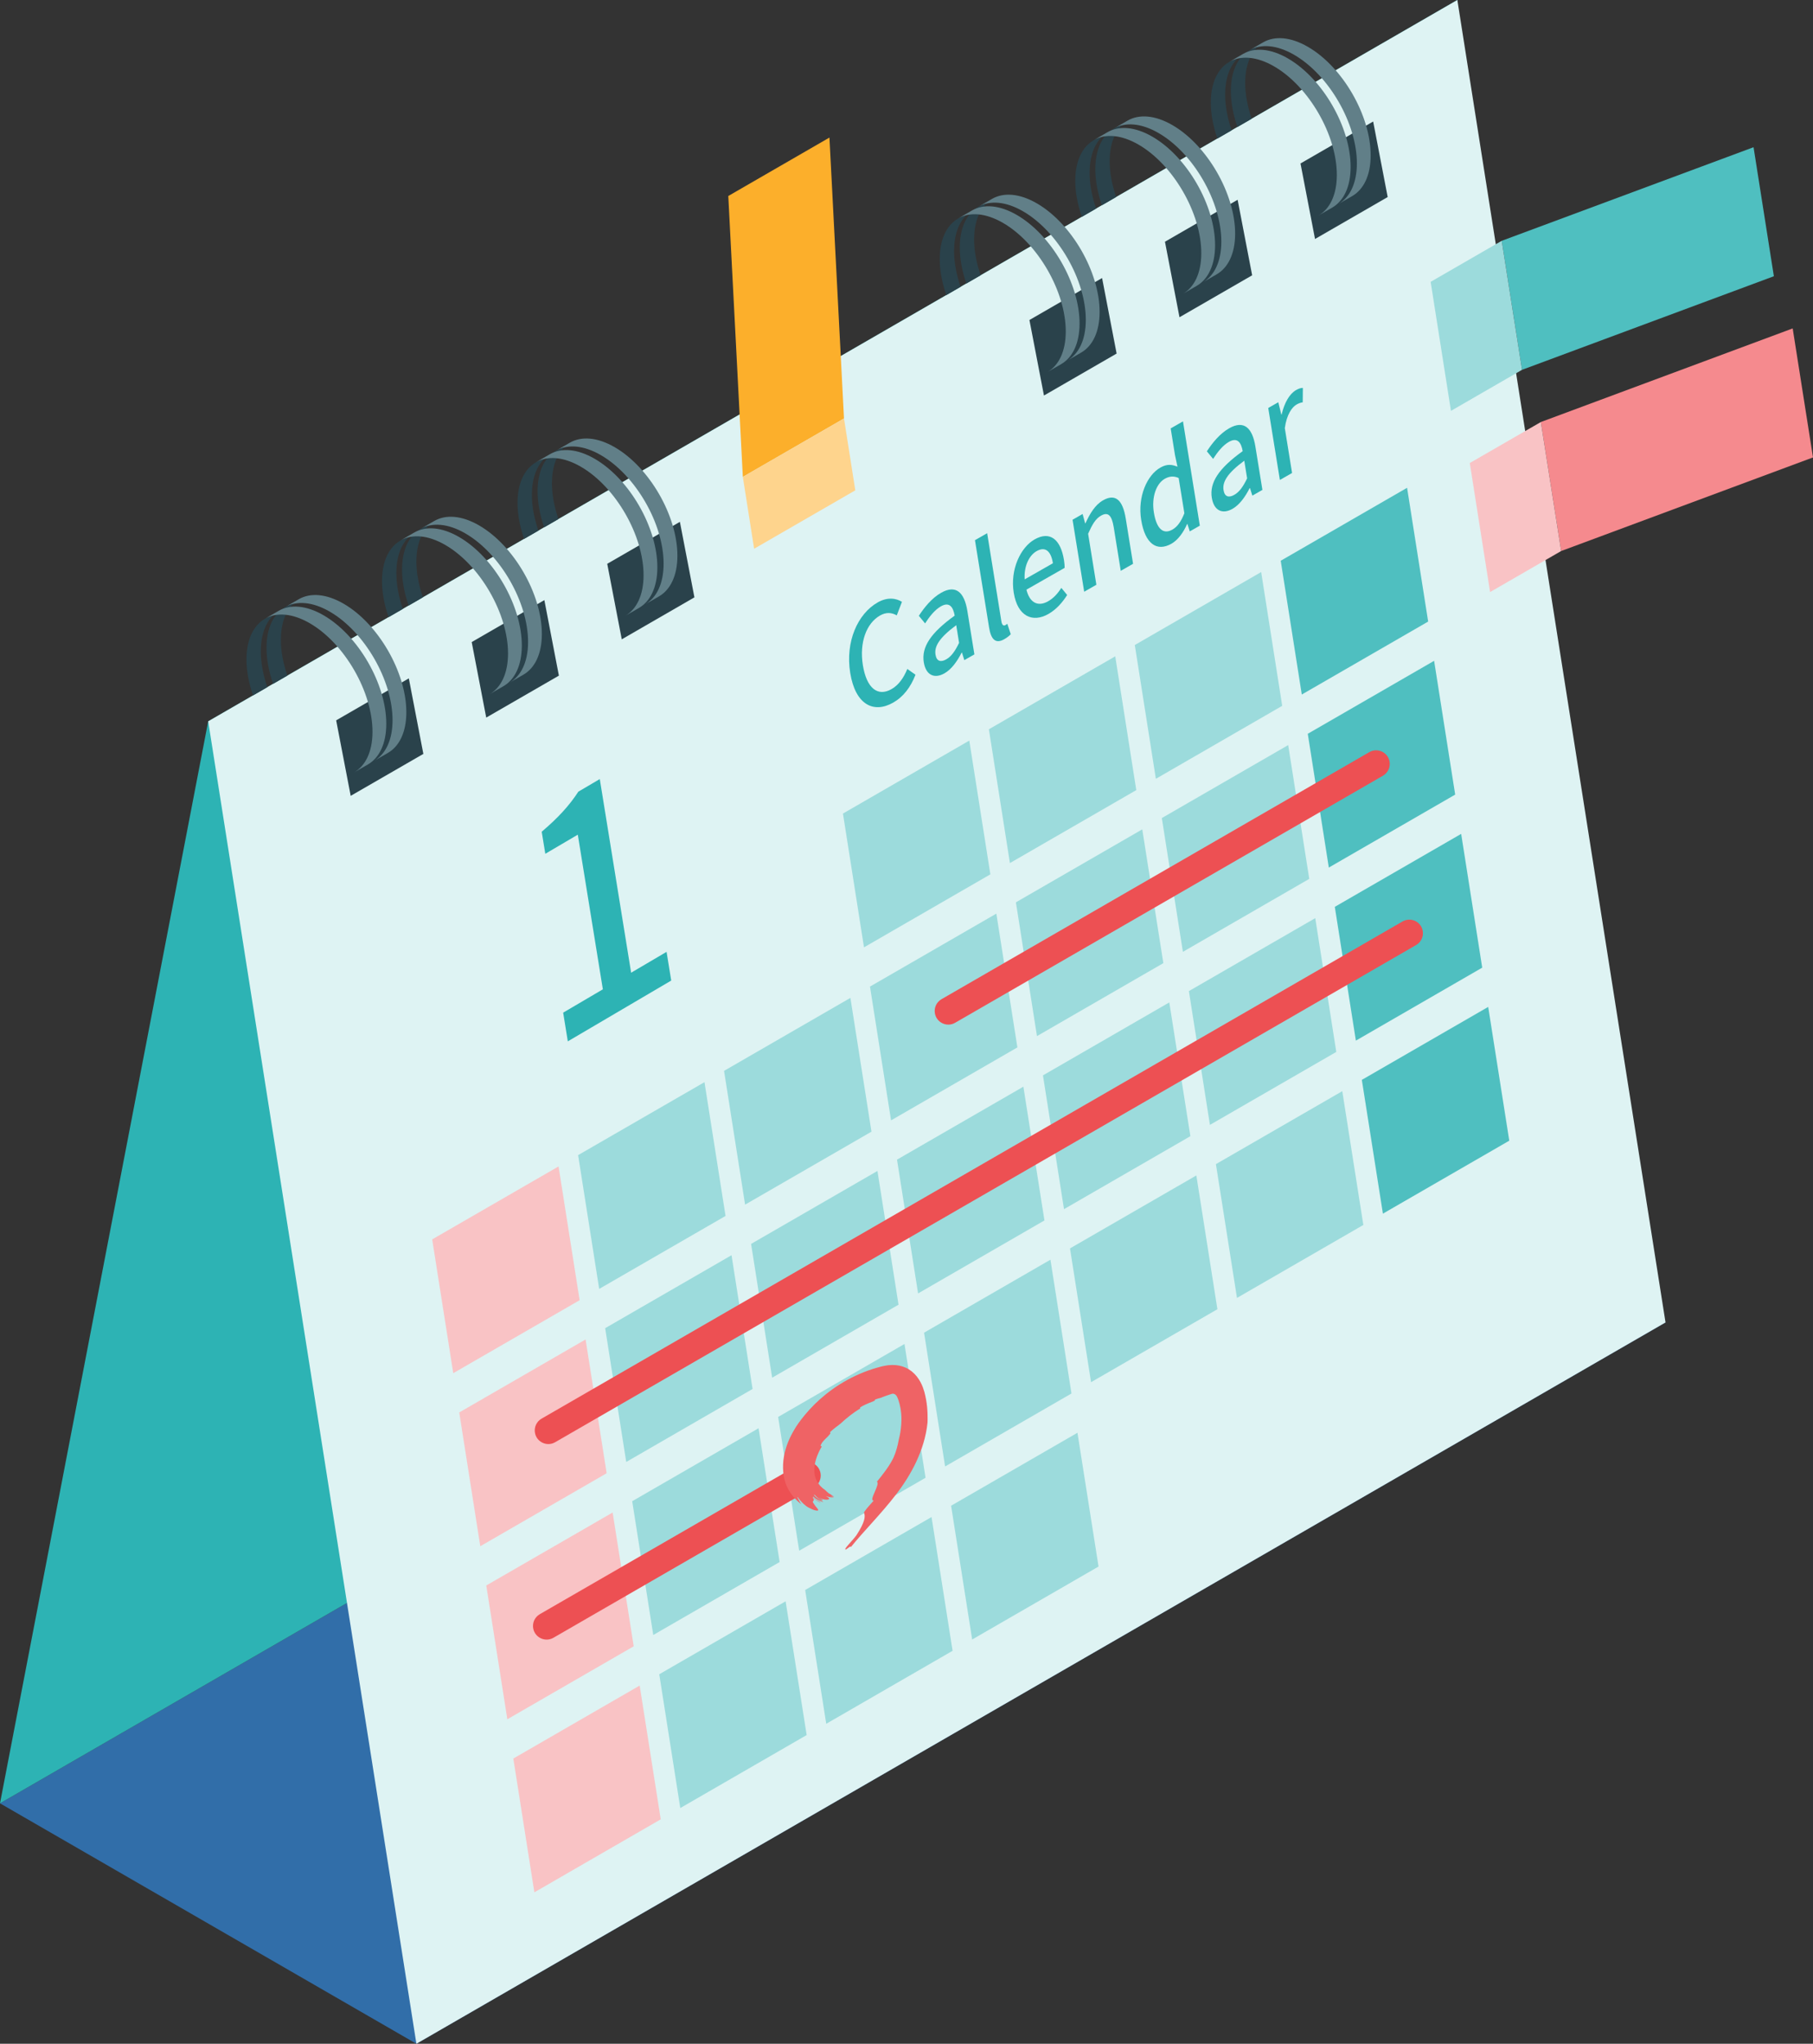 <?xml version="1.0" encoding="UTF-8"?>
<svg id="_レイヤー_2" data-name="レイヤー 2" xmlns="http://www.w3.org/2000/svg" viewBox="0 0 814.91 918.46">
  <rect x="0" y="0" width="814.91" height="918.46" fill="#333333" stroke="none"/>
  <defs>
    <style>
      .cls-1 {
        fill: #ed5053;
      }

      .cls-2 {
        fill: #f9c3c5;
      }

      .cls-3 {
        fill: #def3f3;
      }

      .cls-4 {
        fill: #2db3b4;
      }

      .cls-5 {
        fill: #f58a8e;
      }

      .cls-6 {
        fill: #fcaf2b;
      }

      .cls-7 {
        fill: #4fbfc0;
      }

      .cls-8 {
        fill: #617f88;
      }

      .cls-9 {
        fill: #316ea9;
      }

      .cls-10 {
        fill: #ef6365;
      }

      .cls-11 {
        fill: #fed48d;
      }

      .cls-12 {
        fill: #9cdbdc;
      }

      .cls-13 {
        fill: #2a424b;
      }
    </style>
  </defs>
  <g id="_素材" data-name="素材">
    <g>
      <g>
        <g>
          <polygon class="cls-9" points="0 810.41 187.16 918.46 748.62 594.3 561.47 486.25 0 810.41"/>
          <polygon class="cls-4" points="93.58 324.16 655.05 0 561.47 486.25 0 810.41 93.58 324.16"/>
          <polygon class="cls-3" points="93.58 324.16 655.05 0 748.62 594.3 187.16 918.46 93.58 324.16"/>
          <g>
            <polygon class="cls-13" points="151.1 323.72 183.76 304.86 190.29 338.8 157.63 357.65 151.1 323.72"/>
            <g>
              <path class="cls-8" d="M174.34,338.37l-6.19,3.57c5.1-2.95,8.26-9.24,8.29-18.18.05-17.98-12.59-39.87-28.23-48.9-7.84-4.53-14.95-4.96-20.09-2.01l6.2-3.58c5.15-2.95,12.25-2.51,20.09,2.01,15.64,9.03,28.28,30.93,28.23,48.9-.03,8.94-3.19,15.23-8.29,18.18Z"/>
              <g>
                <path class="cls-13" d="M126.24,287.45c.02-7.16,2.06-12.62,5.49-16.02-7.2,1.76-11.91,8.71-11.94,19.63-.01,5.23,1.07,10.79,2.96,16.26l6.42-3.71c-1.87-5.45-2.95-10.97-2.93-16.16Z"/>
                <path class="cls-13" d="M117.23,292.65c.02-7.16,2.06-12.62,5.49-16.02-7.2,1.76-11.91,8.71-11.94,19.63-.01,5.23,1.07,10.79,2.96,16.26l6.42-3.71c-1.87-5.45-2.95-10.97-2.93-16.16Z"/>
              </g>
              <path class="cls-8" d="M165.33,343.57l-6.19,3.57c5.1-2.95,8.26-9.24,8.29-18.18.05-17.98-12.59-39.87-28.23-48.9-7.84-4.53-14.95-4.96-20.09-2.01l6.2-3.58c5.15-2.95,12.25-2.51,20.09,2.01,15.64,9.03,28.28,30.93,28.23,48.9-.03,8.94-3.19,15.23-8.29,18.18Z"/>
            </g>
          </g>
          <g>
            <polygon class="cls-13" points="212.02 288.54 244.68 269.69 251.21 303.63 218.55 322.48 212.02 288.54"/>
            <g>
              <path class="cls-8" d="M235.26,303.2l-6.19,3.57c5.1-2.95,8.26-9.24,8.29-18.18.05-17.98-12.59-39.87-28.23-48.9-7.84-4.53-14.95-4.96-20.09-2.01l6.2-3.58c5.15-2.95,12.25-2.51,20.09,2.01,15.64,9.03,28.28,30.93,28.23,48.9-.03,8.94-3.19,15.23-8.29,18.18Z"/>
              <g>
                <path class="cls-13" d="M187.16,252.28c.02-7.16,2.06-12.62,5.49-16.02-7.2,1.76-11.91,8.71-11.94,19.63-.01,5.23,1.07,10.79,2.96,16.26l6.42-3.71c-1.87-5.45-2.95-10.97-2.93-16.16Z"/>
                <path class="cls-13" d="M178.15,257.48c.02-7.16,2.06-12.62,5.49-16.02-7.2,1.76-11.91,8.71-11.94,19.63-.01,5.23,1.07,10.79,2.96,16.26l6.42-3.71c-1.87-5.45-2.95-10.97-2.93-16.16Z"/>
              </g>
              <path class="cls-8" d="M226.25,308.4l-6.19,3.57c5.1-2.95,8.26-9.24,8.29-18.18.05-17.98-12.59-39.87-28.23-48.9-7.84-4.53-14.95-4.96-20.09-2.01l6.2-3.58c5.15-2.95,12.25-2.51,20.09,2.01,15.64,9.03,28.28,30.93,28.23,48.9-.03,8.94-3.19,15.23-8.29,18.18Z"/>
            </g>
          </g>
          <g>
            <polygon class="cls-13" points="272.94 253.37 305.6 234.52 312.13 268.45 279.47 287.31 272.94 253.37"/>
            <g>
              <path class="cls-8" d="M296.18,268.03l-6.19,3.57c5.1-2.95,8.26-9.24,8.29-18.18.05-17.98-12.59-39.87-28.23-48.9-7.84-4.53-14.95-4.96-20.09-2.01l6.2-3.58c5.15-2.95,12.25-2.51,20.09,2.01,15.64,9.03,28.28,30.93,28.23,48.9-.03,8.94-3.19,15.23-8.29,18.18Z"/>
              <g>
                <path class="cls-13" d="M248.08,217.11c.02-7.16,2.06-12.62,5.49-16.02-7.2,1.76-11.91,8.71-11.94,19.63-.01,5.23,1.07,10.79,2.96,16.26l6.42-3.71c-1.87-5.45-2.95-10.97-2.93-16.16Z"/>
                <path class="cls-13" d="M239.07,222.31c.02-7.16,2.06-12.62,5.49-16.02-7.2,1.76-11.91,8.71-11.94,19.63-.01,5.23,1.07,10.79,2.96,16.26l6.42-3.71c-1.87-5.45-2.95-10.97-2.93-16.16Z"/>
              </g>
              <path class="cls-8" d="M287.17,273.23l-6.19,3.57c5.1-2.95,8.26-9.24,8.29-18.18.05-17.98-12.59-39.87-28.23-48.9-7.84-4.53-14.95-4.96-20.09-2.01l6.2-3.58c5.15-2.95,12.25-2.51,20.09,2.01,15.64,9.03,28.28,30.93,28.23,48.9-.03,8.94-3.19,15.23-8.29,18.18Z"/>
            </g>
          </g>
          <g>
            <polygon class="cls-13" points="462.71 143.81 495.37 124.95 501.9 158.89 469.24 177.75 462.71 143.81"/>
            <g>
              <path class="cls-8" d="M485.95,158.46l-6.19,3.57c5.1-2.95,8.26-9.24,8.29-18.18.05-17.98-12.59-39.87-28.23-48.9-7.84-4.53-14.95-4.96-20.09-2.01l6.2-3.58c5.15-2.95,12.25-2.51,20.09,2.01,15.64,9.03,28.28,30.93,28.23,48.9-.03,8.94-3.19,15.23-8.29,18.18Z"/>
              <g>
                <path class="cls-13" d="M437.85,107.54c.02-7.16,2.06-12.62,5.49-16.02-7.2,1.76-11.91,8.71-11.94,19.63-.01,5.23,1.07,10.79,2.96,16.26l6.42-3.71c-1.87-5.45-2.95-10.97-2.93-16.16Z"/>
                <path class="cls-13" d="M428.84,112.74c.02-7.16,2.06-12.62,5.49-16.02-7.2,1.76-11.91,8.71-11.94,19.63-.01,5.23,1.07,10.79,2.96,16.26l6.42-3.71c-1.87-5.45-2.95-10.97-2.93-16.16Z"/>
              </g>
              <path class="cls-8" d="M476.94,163.67l-6.19,3.57c5.1-2.95,8.26-9.24,8.29-18.18.05-17.98-12.59-39.87-28.23-48.9-7.84-4.53-14.95-4.96-20.09-2.01l6.2-3.58c5.15-2.95,12.25-2.51,20.09,2.01,15.64,9.03,28.28,30.93,28.23,48.9-.03,8.94-3.19,15.23-8.29,18.18Z"/>
            </g>
          </g>
          <g>
            <polygon class="cls-13" points="523.63 108.63 556.29 89.78 562.82 123.72 530.16 142.57 523.63 108.63"/>
            <g>
              <path class="cls-8" d="M546.87,123.29l-6.19,3.57c5.1-2.95,8.26-9.24,8.29-18.18.05-17.98-12.59-39.87-28.23-48.9-7.84-4.53-14.95-4.96-20.09-2.01l6.2-3.58c5.15-2.95,12.25-2.51,20.09,2.01,15.64,9.03,28.28,30.93,28.23,48.9-.03,8.94-3.19,15.23-8.29,18.18Z"/>
              <g>
                <path class="cls-13" d="M498.77,72.37c.02-7.16,2.06-12.62,5.49-16.02-7.2,1.76-11.91,8.71-11.94,19.63-.01,5.23,1.07,10.79,2.96,16.26l6.42-3.71c-1.87-5.45-2.95-10.97-2.93-16.16Z"/>
                <path class="cls-13" d="M489.76,77.57c.02-7.16,2.06-12.62,5.49-16.02-7.2,1.76-11.91,8.71-11.94,19.63-.01,5.23,1.07,10.79,2.96,16.26l6.42-3.71c-1.87-5.45-2.95-10.97-2.93-16.16Z"/>
              </g>
              <path class="cls-8" d="M537.86,128.49l-6.19,3.57c5.1-2.95,8.26-9.24,8.29-18.18.05-17.98-12.59-39.87-28.23-48.9-7.84-4.53-14.95-4.96-20.09-2.01l6.2-3.58c5.15-2.95,12.25-2.51,20.09,2.01,15.64,9.03,28.28,30.93,28.23,48.9-.03,8.94-3.19,15.23-8.29,18.18Z"/>
            </g>
          </g>
          <g>
            <polygon class="cls-13" points="584.55 73.46 617.21 54.61 623.74 88.55 591.08 107.4 584.55 73.46"/>
            <g>
              <path class="cls-8" d="M607.79,88.12l-6.19,3.57c5.1-2.95,8.26-9.24,8.29-18.18.05-17.98-12.59-39.87-28.23-48.9-7.84-4.53-14.95-4.96-20.09-2.01l6.2-3.58c5.15-2.95,12.25-2.51,20.09,2.01,15.64,9.03,28.28,30.93,28.23,48.9-.03,8.94-3.19,15.23-8.29,18.18Z"/>
              <g>
                <path class="cls-13" d="M559.69,37.2c.02-7.16,2.06-12.62,5.49-16.02-7.2,1.76-11.91,8.71-11.94,19.63-.01,5.23,1.07,10.79,2.96,16.26l6.42-3.71c-1.87-5.45-2.95-10.97-2.93-16.16Z"/>
                <path class="cls-13" d="M550.68,42.4c.02-7.16,2.06-12.62,5.49-16.02-7.2,1.76-11.91,8.71-11.94,19.63-.01,5.23,1.07,10.79,2.96,16.26l6.42-3.71c-1.87-5.45-2.95-10.97-2.93-16.16Z"/>
              </g>
              <path class="cls-8" d="M598.78,93.32l-6.19,3.57c5.1-2.95,8.26-9.24,8.29-18.18.05-17.98-12.59-39.87-28.23-48.9-7.84-4.53-14.95-4.96-20.09-2.01l6.2-3.58c5.15-2.95,12.25-2.51,20.09,2.01,15.64,9.03,28.28,30.93,28.23,48.9-.03,8.94-3.19,15.23-8.29,18.18Z"/>
            </g>
          </g>
        </g>
        <g>
          <g>
            <polygon class="cls-12" points="378.89 365.61 435.68 332.82 445.15 392.93 388.35 425.73 378.89 365.61"/>
            <polygon class="cls-12" points="444.48 327.74 501.28 294.95 510.74 355.07 453.94 387.86 444.48 327.74"/>
            <polygon class="cls-12" points="510.07 289.87 566.87 257.08 576.33 317.2 519.54 349.99 510.07 289.87"/>
            <polygon class="cls-7" points="575.66 252 632.46 219.21 641.93 279.33 585.13 312.12 575.66 252"/>
          </g>
          <g>
            <polygon class="cls-2" points="194.26 556.98 251.06 524.19 260.53 584.31 203.73 617.1 194.26 556.98"/>
            <polygon class="cls-12" points="259.85 519.11 316.65 486.32 326.12 546.44 269.32 579.23 259.85 519.11"/>
            <polygon class="cls-12" points="325.45 481.24 382.24 448.45 391.71 508.57 334.91 541.36 325.45 481.24"/>
            <polygon class="cls-12" points="391.04 443.37 447.84 410.58 457.3 470.7 400.51 503.49 391.04 443.37"/>
            <polygon class="cls-12" points="456.63 405.5 513.43 372.71 522.9 432.83 466.1 465.62 456.63 405.5"/>
            <polygon class="cls-12" points="522.22 367.63 579.02 334.84 588.49 394.96 531.69 427.75 522.22 367.63"/>
            <polygon class="cls-7" points="587.82 329.76 644.61 296.97 654.08 357.09 597.28 389.88 587.82 329.76"/>
          </g>
          <g>
            <polygon class="cls-2" points="206.42 634.75 263.21 601.95 272.68 662.07 215.88 694.87 206.42 634.75"/>
            <polygon class="cls-12" points="272.01 596.88 328.81 564.09 338.27 624.2 281.48 657 272.01 596.88"/>
            <polygon class="cls-12" points="337.6 559.01 394.4 526.22 403.87 586.33 347.07 619.13 337.6 559.01"/>
            <polygon class="cls-12" points="403.19 521.14 459.99 488.35 469.46 548.46 412.66 581.26 403.19 521.14"/>
            <polygon class="cls-12" points="468.79 483.27 525.58 450.48 535.05 510.6 478.25 543.39 468.79 483.27"/>
            <polygon class="cls-12" points="534.38 445.4 591.18 412.61 600.64 472.73 543.84 505.52 534.38 445.4"/>
            <polygon class="cls-7" points="599.97 407.53 656.77 374.74 666.23 434.86 609.44 467.65 599.97 407.53"/>
          </g>
          <g>
            <polygon class="cls-2" points="218.57 712.51 275.37 679.72 284.84 739.84 228.04 772.63 218.57 712.51"/>
            <polygon class="cls-12" points="284.16 674.64 340.96 641.85 350.43 701.97 293.63 734.76 284.16 674.64"/>
            <polygon class="cls-12" points="349.76 636.77 406.55 603.98 416.02 664.1 359.22 696.89 349.76 636.77"/>
            <polygon class="cls-12" points="415.35 598.9 472.15 566.11 481.61 626.23 424.81 659.02 415.35 598.9"/>
            <polygon class="cls-12" points="480.94 561.03 537.74 528.24 547.2 588.36 490.41 621.15 480.94 561.03"/>
            <polygon class="cls-12" points="546.53 523.16 603.33 490.37 612.8 550.49 556 583.28 546.53 523.16"/>
            <polygon class="cls-7" points="612.12 485.29 668.92 452.5 678.39 512.62 621.59 545.41 612.12 485.29"/>
          </g>
          <g>
            <polygon class="cls-2" points="230.73 790.28 287.52 757.49 296.99 817.6 240.19 850.4 230.73 790.28"/>
            <polygon class="cls-12" points="296.32 752.41 353.12 719.62 362.58 779.73 305.78 812.53 296.32 752.41"/>
            <polygon class="cls-12" points="361.91 714.54 418.71 681.75 428.17 741.86 371.38 774.66 361.91 714.54"/>
            <polygon class="cls-12" points="427.5 676.67 484.3 643.88 493.77 704 436.97 736.79 427.5 676.67"/>
          </g>
        </g>
        <path class="cls-4" d="M253.15,455.07l17.82-10.47-11.26-69.5-14.61,8.59-1.61-9.91c7.35-6.25,12.4-11.75,16.47-18.01l9.63-5.66,14.09,87.02,15.93-9.37,2.09,12.9-46.48,27.32-2.09-12.9Z"/>
        <g>
          <path class="cls-4" d="M382.16,302.44c-2.28-14.11,3.37-26.59,12.32-31.7,4.42-2.53,8.31-1.92,10.93-.27l-2.33,6.08c-2.2-1.25-4.67-1.57-7.55.07-6.11,3.49-9.33,12.14-7.69,22.31,1.66,10.29,6.62,14.33,12.88,10.76,3.22-1.84,5.44-5.03,7.1-9.06l3.68,2.59c-2.19,5.62-5.44,9.91-10.01,12.52-8.9,5.08-17.04.86-19.33-13.31Z"/>
          <path class="cls-4" d="M415.23,297.69c-1.12-6.94,3.11-13.27,13.88-21.03-.66-3.74-2.29-6.4-6.19-4.17-2.79,1.59-5.14,4.6-7.11,7.66l-2.81-3.41c2.4-3.68,5.76-7.91,9.99-10.33,6.59-3.76,10.45-.38,11.83,8.21l3.15,19.46-4.52,2.58-1.08-3.43-.14.08c-2,3.9-4.52,7.46-7.69,9.27-4.57,2.61-8.38.8-9.3-4.9ZM431.09,288.9l-1.28-7.94c-7.65,5.65-9.91,9.57-9.32,13.22.51,3.18,2.5,3.45,4.86,2.11,2.31-1.32,3.97-3.74,5.74-7.39Z"/>
          <path class="cls-4" d="M444.58,282.03l-6.35-39.28,5.48-3.13,6.4,39.63c.29,1.82,1.07,2.08,1.75,1.7.24-.14.43-.25.9-.64l1.55,4.71c-.63.68-1.55,1.46-2.9,2.23-3.99,2.28-5.99.01-6.83-5.22Z"/>
          <path class="cls-4" d="M455.66,266.39c-1.7-10.53,3.11-20.4,9.32-23.95,7.02-4.01,11.77.02,13.25,9.2.21,1.29.33,2.7.31,3.55l-17.17,9.8c1.43,5.93,5.2,7.82,9.77,5.21,2.36-1.35,4.23-3.38,5.91-6.01l2.62,3.19c-2.13,3.4-4.93,6.54-8.39,8.52-7.17,4.09-13.9,1.13-15.62-9.52ZM473.27,253.12c-.9-5.59-3.49-7.64-7.34-5.44-3.32,1.89-5.75,6.69-5.36,12.69l12.7-7.25Z"/>
          <path class="cls-4" d="M482.09,233.57l4.52-2.58,1.15,4.22.14-.08c1.99-4.28,4.29-8.23,7.9-10.29,5.63-3.21,8.87-.05,10.2,8.18l3.29,20.35-5.53,3.16-3.15-19.52c-.9-5.59-2.61-7.05-5.74-5.27-2.45,1.4-3.89,3.89-5.78,8.12l3.71,22.93-5.48,3.13-5.23-32.34Z"/>
          <path class="cls-4" d="M512.94,233.68c-1.7-10.53,2.68-20.16,8.6-23.53,3.03-1.73,5.18-1.42,7.71-.42l-1.11-5.21-1.94-12,5.53-3.16,7.57,46.87-4.52,2.58-1.07-3.37-.14.08c-1.57,3.6-4,7.1-6.98,8.8-6.64,3.79-11.91.06-13.64-10.64ZM532.35,230.63l-2.56-15.82c-2.32-1.05-4.32-.74-6.29.38-3.7,2.11-5.99,8.11-4.86,15.11,1.19,7.35,4.2,10.06,8.34,7.7,2.21-1.26,3.89-3.57,5.38-7.37Z"/>
          <path class="cls-4" d="M544.69,223.77c-1.12-6.94,3.11-13.27,13.88-21.03-.66-3.74-2.29-6.4-6.19-4.17-2.79,1.59-5.14,4.6-7.11,7.66l-2.81-3.41c2.4-3.68,5.76-7.91,9.99-10.33,6.59-3.76,10.45-.38,11.83,8.21l3.15,19.46-4.52,2.58-1.08-3.43-.14.08c-2,3.9-4.52,7.46-7.69,9.27-4.57,2.61-8.38.8-9.3-4.9ZM560.56,214.98l-1.28-7.94c-7.65,5.65-9.9,9.57-9.32,13.22.51,3.18,2.5,3.45,4.86,2.11,2.31-1.32,3.97-3.74,5.74-7.39Z"/>
          <path class="cls-4" d="M570.05,183.35l4.52-2.58,1.37,5.57.14-.08c1.2-5.25,3.59-9.31,6.43-10.93,1.3-.74,2.2-1,3.1-1l-.06,6.46c-.97.17-1.67.38-2.73.98-2.16,1.24-4.47,4.54-5.32,10.62l3.26,20.17-5.48,3.13-5.23-32.34Z"/>
        </g>
      </g>
      <path class="cls-1" d="M243.42,637.54l386.99-223.43c3.64-2.1,8.26,0,9.06,4.13h0c.5,2.56-.69,5.16-2.95,6.46l-386.99,223.43c-3.64,2.1-8.26,0-9.06-4.13h0c-.5-2.56.69-5.16,2.95-6.46Z"/>
      <path class="cls-1" d="M624.56,342.13h0c-.8-4.12-5.43-6.23-9.06-4.13l-192.32,111.04c-2.19,1.27-3.38,3.75-2.98,6.25h0c.67,4.24,5.38,6.49,9.1,4.35l192.32-111.04c2.26-1.31,3.44-3.9,2.95-6.46Z"/>
      <path class="cls-1" d="M239.69,731.88h0c.8,4.12,5.43,6.23,9.06,4.13l117.1-67.61c2.19-1.27,3.38-3.75,2.98-6.25h0c-.67-4.24-5.38-6.49-9.1-4.35l-117.1,67.61c-2.26,1.31-3.44,3.9-2.95,6.46Z"/>
      <path class="cls-10" d="M369.43,650c-.25-.17-.77.1-.5-.62.99-2.24,2.99-3.2,4.37-5.29l-.25-.45c1.42-1.35,3.05-2.6,4.71-3.83,2.76-2.59,5.76-4.93,8.98-6.92-.17-.11-.3-.23,0-.47,1.32-.89,3.36-1.75,5.48-2.54.3-.15.59-.32.89-.45.2-.19.21-.37.21-.48.49-.16.95-.32,1.39-.47.45-.12.88-.23,1.29-.34.67-.3,1.36-.54,2.06-.8.72-.28,1.36-.49,1.9-.66l.39-.11c.13-.04.13-.05.19-.07.09-.04.19-.08.29-.11.21-.06.45-.09.69-.06.31.04.62.16.9.37.14.11.27.23.39.37.11.09.34.52.5.85.17.36.34.76.49,1.19.15.44.28.95.42,1.43.16.48.26.98.36,1.49.1.5.24,1.01.28,1.53.35,2.07.38,4.26.24,6.5-.14,2.25-.51,4.57-1.12,6.9-.47,2.74-1.23,5.51-2.34,8.02-1.72,3.7-4.96,7.82-7.51,10.92.87.29-.05,2.51-.96,4.59-.9,2.07-1.74,4.02-.42,3.83-1.83,2.06-4.62,5.09-4.39,5.57.7,1.45.44,4.16-3.45,10.09-1.63,2.22-4.62,5.1-4.93,6.04-.51,1.47,2.9-2.14,2.38-.67,6.17-7.64,13.6-14.9,20.38-23.73,1.69-2.19,3.33-4.52,4.87-6.98,1.53-2.46,2.96-5,4.21-7.69,2.49-5.36,4.44-11.23,5.08-17.65.01-.38.02-.86.04-1.42,0-.57-.01-1.22-.02-1.96.01-.73-.05-1.55-.11-2.44-.04-.89-.15-1.85-.3-2.88-.11-1.03-.35-2.11-.58-3.25-.11-.55-.25-1.17-.44-1.83-.18-.65-.41-1.33-.67-2.04-.27-.71-.57-1.41-1.08-2.38-.49-.89-1.04-1.77-1.7-2.58-1.3-1.63-2.99-3.01-4.98-3.91-1.86-.84-3.95-1.23-6.08-1.19-1.02,0-2.28.16-2.97.29-.8.14-1.53.31-2.21.48-2.57.69-5.1,1.49-7.6,2.48-2.49,1-4.94,2.14-7.27,3.41-2.32,1.29-4.56,2.68-6.63,4.15-4.14,2.96-7.68,6.19-10.42,9.21-2.74,3-4.79,5.77-6.1,7.77-.23.37-.45.76-.67,1.15-2.07,3.4-3.98,7.63-4.75,12.24-.39,2.29-.5,4.65-.3,6.88.09,1.12.29,2.2.51,3.22.29,1.08.58,2.14.99,3.05,1.51,3.38,3.87,6.14,6.6,8.25-.45-.67-.86-1.32-1.18-1.98-.16-.32-.32-.63-.47-.94-.12-.31-.24-.62-.36-.92.88,1.42,2,2.68,3.02,3.66.54.46,1.03.88,1.48,1.2.47.3.87.52,1.17.65.78.44,1.48.7,2,.91.56.17.98.25,1.28.28.61.06.75-.12.63-.42-.11-.3-.48-.74-.9-1.23-.41-.5-.85-1.11-1.19-1.66-.54-.72-.22-.88,0-1.13.23-.26.3-.54-.44-1.51,1.31,1.09,2.02,1.62,3.57,2.35.09-.09-.16-.26-.57-.47-.42-.19-.94-.54-1.46-.82-.48-.35-.95-.67-1.18-.93-.22-.27-.24-.42.11-.38,1.12,1.19,2.85,1.86,4.35,2.38-.16-.4-1.42-.9-2.46-1.68-.53-.35-.99-.78-1.31-1.08-.29-.34-.42-.59-.27-.67.35.23,1.05,1.11,1.88,1.74.4.34.83.61,1.19.74.36.15.64.18.79,0,.05-.06-.27-.23-.67-.46-.42-.2-.9-.5-1.22-.71,2.08,1.15,3.86,1.15,4.47.88.32-.14.38-.32.17-.55-.21-.2-.68-.5-1.42-.94,1.08.39,2.67.86,3.82.44h-.01c-.3,0-.69.06-1.08.03-.39-.05-.76-.04-1.03-.11.66.08,1.3.02,1.94-.08-.12-.1-.26-.19-.39-.29-.23,0-.46,0-.7-.05-.23-.05-.46,0-.7-.06.21.05.4,0,.6.01.2,0,.4.02.6-.03-.33-.17-.67-.51-1-.69-1.29-.59-2.1-1.81-2.71-2.18-.63-.37-1.21-.96-1.78-1.52-.53-.63-1.05-1.27-1.44-2-.4-.71-.73-1.45-.91-2.18-.13-.36-.17-.72-.23-1.07-.05-.37-.1-.84-.12-1.27-.19-3.47,1.14-7.48,3.4-11.33Z"/>
      <g>
        <polygon class="cls-6" points="327.35 88.08 333.89 214.31 379.36 188.06 372.82 61.82 327.35 88.08"/>
        <polygon class="cls-11" points="379.36 188.06 333.89 214.31 338.97 246.6 384.44 220.35 379.36 188.06"/>
      </g>
      <g>
        <polygon class="cls-7" points="674.99 108.22 684.12 166.2 797.32 124.14 788.19 66.16 674.99 108.22"/>
        <polygon class="cls-12" points="684.12 166.2 674.99 108.22 643.05 126.66 652.18 184.64 684.12 166.2"/>
      </g>
      <g>
        <polygon class="cls-5" points="692.58 189.66 701.71 247.63 814.91 205.57 805.78 147.59 692.58 189.66"/>
        <polygon class="cls-2" points="701.71 247.63 692.58 189.66 660.64 208.09 669.77 266.07 701.71 247.63"/>
      </g>
    </g>
  </g>
</svg>